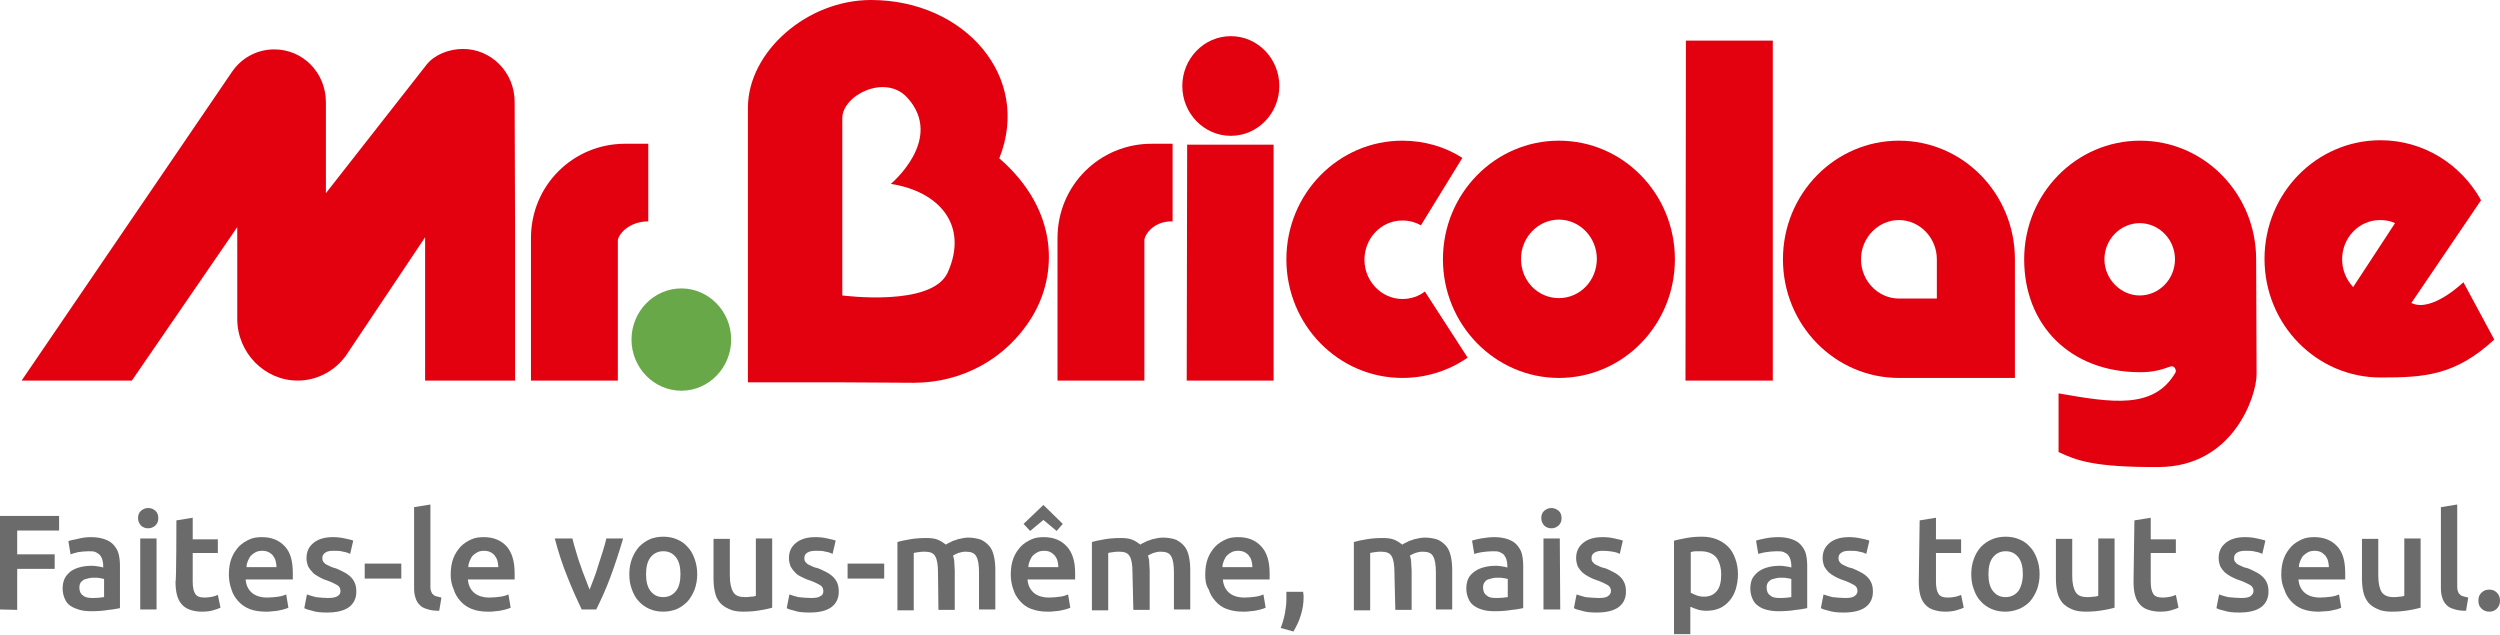 <?xml version="1.0" encoding="utf-8"?>
<!-- Generator: Adobe Illustrator 26.0.1, SVG Export Plug-In . SVG Version: 6.00 Build 0)  -->
<svg version="1.1" id="Calque_1" xmlns="http://www.w3.org/2000/svg" xmlns:xlink="http://www.w3.org/1999/xlink" x="0px" y="0px"
	 viewBox="0 0 566.9 143.9" style="enable-background:new 0 0 566.9 143.9;" xml:space="preserve">
<style type="text/css">
	.st0{fill:#6B6B6B;}
	.st1{fill:#E3000F;}
	.st2{fill:#69A849;}
</style>
<path class="st0" d="M0,138.2V117h13.4v3.3H3.9v5.4h8.5v3.3H3.9v9.3L0,138.2L0,138.2z"/>
<path class="st0" d="M20.7,121.8c1.2,0,2.3,0.2,3.1,0.5c0.8,0.3,1.5,0.7,2,1.3s0.9,1.2,1.1,2s0.3,1.7,0.3,2.6v9.7
	c-0.6,0.1-1.4,0.3-2.6,0.4c-1.1,0.2-2.5,0.3-3.9,0.3c-1,0-1.9-0.1-2.6-0.3s-1.5-0.5-2.1-0.9s-1-0.9-1.3-1.6
	c-0.3-0.7-0.5-1.4-0.5-2.4c0-0.9,0.2-1.7,0.5-2.3s0.8-1.1,1.4-1.6c0.6-0.4,1.3-0.7,2.1-0.9c0.8-0.2,1.6-0.3,2.5-0.3
	c0.4,0,0.8,0,1.3,0.1s0.9,0.1,1.4,0.3v-0.6c0-0.4-0.1-0.8-0.2-1.2c-0.1-0.4-0.3-0.7-0.5-1c-0.3-0.3-0.6-0.5-1-0.7s-1-0.2-1.6-0.2
	c-0.9,0-1.6,0.1-2.4,0.2c-0.7,0.2-1.2,0.3-1.7,0.5l-0.5-3c0.5-0.2,1.2-0.3,2.1-0.5C18.7,121.9,19.7,121.8,20.7,121.8z M21,135.6
	c1.1,0,2-0.1,2.6-0.2v-4.1c-0.2-0.1-0.5-0.1-0.9-0.2s-0.8-0.1-1.3-0.1c-0.4,0-0.8,0-1.2,0.1c-0.4,0.1-0.8,0.2-1.1,0.3
	c-0.3,0.2-0.6,0.4-0.8,0.7s-0.3,0.7-0.3,1.1c0,0.9,0.3,1.5,0.8,1.8C19.3,135.5,20.1,135.6,21,135.6z"/>
<path class="st0" d="M35.9,117.5c0,0.7-0.2,1.2-0.7,1.7c-0.5,0.4-1,0.6-1.6,0.6s-1.2-0.2-1.6-0.6s-0.7-1-0.7-1.7s0.2-1.3,0.7-1.7
	c0.5-0.4,1-0.6,1.6-0.6s1.2,0.2,1.6,0.6C35.7,116.2,35.9,116.8,35.9,117.5z M35.5,138.2h-3.7v-16.1h3.7V138.2z"/>
<path class="st0" d="M40,118l3.7-0.6v4.9h5.7v3.1h-5.7v6.5c0,1.3,0.2,2.2,0.6,2.8s1.1,0.8,2.1,0.8c0.7,0,1.3-0.1,1.8-0.2
	s0.9-0.3,1.2-0.4l0.6,2.9c-0.4,0.2-1,0.4-1.7,0.6c-0.7,0.2-1.5,0.3-2.5,0.3c-1.2,0-2.1-0.2-2.9-0.5s-1.4-0.8-1.8-1.3
	c-0.5-0.6-0.8-1.3-1-2.1s-0.3-1.8-0.3-2.9C40,131.9,40,118,40,118z"/>
<path class="st0" d="M51.9,130.3c0-1.4,0.2-2.7,0.6-3.7c0.4-1.1,1-1.9,1.7-2.7c0.7-0.7,1.5-1.2,2.4-1.6s1.8-0.5,2.8-0.5
	c2.2,0,3.9,0.7,5.2,2.1s1.8,3.4,1.8,6.1c0,0.2,0,0.4,0,0.7s0,0.5,0,0.7H55.7c0.1,1.3,0.6,2.3,1.4,3c0.8,0.7,2,1.1,3.5,1.1
	c0.9,0,1.7-0.1,2.5-0.2s1.3-0.3,1.8-0.5l0.5,3c-0.2,0.1-0.5,0.2-0.8,0.3c-0.4,0.1-0.8,0.2-1.2,0.3c-0.5,0.1-1,0.2-1.5,0.2
	c-0.5,0.1-1.1,0.1-1.6,0.1c-1.4,0-2.7-0.2-3.7-0.6s-1.9-1-2.6-1.8c-0.7-0.8-1.2-1.6-1.5-2.6C52.1,132.6,51.9,131.5,51.9,130.3z
	 M62.7,128.6c0-0.5-0.1-1-0.2-1.4c-0.1-0.5-0.4-0.9-0.6-1.2s-0.6-0.6-1-0.8s-0.9-0.3-1.4-0.3c-0.6,0-1.1,0.1-1.5,0.3
	s-0.8,0.5-1.1,0.8s-0.5,0.8-0.7,1.2c-0.2,0.5-0.3,0.9-0.3,1.4H62.7L62.7,128.6L62.7,128.6z"/>
<path class="st0" d="M74.3,135.6c1,0,1.7-0.1,2.2-0.4s0.7-0.6,0.7-1.2c0-0.5-0.2-1-0.7-1.3s-1.3-0.7-2.4-1.1
	c-0.7-0.2-1.3-0.5-1.8-0.8s-1.1-0.6-1.4-1c-0.4-0.4-0.7-0.8-1-1.3c-0.2-0.5-0.4-1.2-0.4-1.9c0-1.5,0.5-2.6,1.6-3.5s2.6-1.3,4.4-1.3
	c0.9,0,1.8,0.1,2.7,0.3s1.5,0.3,1.9,0.5l-0.7,3c-0.4-0.2-0.9-0.4-1.6-0.5c-0.6-0.2-1.4-0.2-2.2-0.2c-0.8,0-1.4,0.1-1.8,0.4
	c-0.5,0.3-0.7,0.7-0.7,1.2c0,0.3,0,0.5,0.1,0.7s0.3,0.4,0.5,0.6s0.5,0.3,0.9,0.5s0.8,0.4,1.3,0.5c0.9,0.3,1.6,0.7,2.2,1
	s1.1,0.7,1.5,1.1c0.4,0.4,0.7,0.9,0.9,1.4s0.3,1.1,0.3,1.9c0,1.5-0.6,2.7-1.7,3.5s-2.8,1.2-4.9,1.2c-1.4,0-2.6-0.1-3.4-0.4
	c-0.9-0.2-1.5-0.4-1.8-0.6l0.6-3.1c0.6,0.2,1.2,0.4,2,0.6C72.5,135.5,73.4,135.6,74.3,135.6z"/>
<path class="st0" d="M82.7,127.8H91v3.4h-8.3V127.8z"/>
<path class="st0" d="M99.6,138.5c-1.1,0-2-0.1-2.8-0.4c-0.7-0.2-1.3-0.5-1.7-1c-0.4-0.4-0.7-0.9-0.9-1.6c-0.2-0.6-0.3-1.3-0.3-2.1
	V115l3.7-0.6v18.4c0,0.5,0,0.8,0.1,1.1s0.2,0.6,0.4,0.8c0.2,0.2,0.4,0.4,0.8,0.5s0.7,0.2,1.2,0.3L99.6,138.5z"/>
<path class="st0" d="M102.2,130.3c0-1.4,0.2-2.7,0.6-3.7c0.4-1.1,1-1.9,1.7-2.7c0.7-0.7,1.5-1.2,2.4-1.6s1.8-0.5,2.8-0.5
	c2.2,0,3.9,0.7,5.2,2.1c1.2,1.4,1.8,3.4,1.8,6.1c0,0.2,0,0.4,0,0.7s0,0.5,0,0.7h-10.6c0.1,1.3,0.6,2.3,1.4,3s2,1.1,3.5,1.1
	c0.9,0,1.7-0.1,2.5-0.2s1.3-0.3,1.8-0.5l0.5,3c-0.2,0.1-0.5,0.2-0.8,0.3c-0.4,0.1-0.8,0.2-1.2,0.3c-0.5,0.1-1,0.2-1.5,0.2
	c-0.5,0.1-1.1,0.1-1.6,0.1c-1.4,0-2.7-0.2-3.7-0.6s-1.9-1-2.6-1.8s-1.2-1.6-1.5-2.6C102.4,132.6,102.2,131.5,102.2,130.3z
	 M113,128.6c0-0.5-0.1-1-0.2-1.4c-0.1-0.5-0.4-0.9-0.6-1.2s-0.6-0.6-1-0.8c-0.4-0.2-0.9-0.3-1.4-0.3c-0.6,0-1.1,0.1-1.5,0.3
	s-0.8,0.5-1.1,0.8c-0.3,0.3-0.5,0.8-0.7,1.2c-0.2,0.5-0.3,0.9-0.3,1.4H113L113,128.6z"/>
<path class="st0" d="M131.9,138.2c-1-2.1-2.1-4.5-3.2-7.3c-1.1-2.7-2.1-5.7-2.9-8.8h4c0.2,0.9,0.5,1.9,0.8,2.9s0.6,2.1,1,3.1
	c0.3,1,0.7,2,1.1,3c0.4,1,0.7,1.9,1,2.6c0.3-0.8,0.6-1.6,1-2.6s0.7-2,1-3s0.7-2.1,1-3.1s0.6-2,0.8-2.9h3.8c-0.9,3.1-1.9,6.1-2.9,8.8
	s-2.1,5.1-3.2,7.3H131.9z"/>
<path class="st0" d="M158.1,130.2c0,1.3-0.2,2.4-0.6,3.5c-0.4,1-0.9,1.9-1.6,2.7c-0.7,0.7-1.5,1.3-2.4,1.7c-1,0.4-2,0.6-3.1,0.6
	s-2.2-0.2-3.1-0.6c-0.9-0.4-1.8-1-2.4-1.7c-0.7-0.7-1.2-1.6-1.6-2.7c-0.4-1-0.6-2.2-0.6-3.5s0.2-2.4,0.6-3.5c0.4-1,0.9-1.9,1.6-2.7
	c0.7-0.7,1.5-1.3,2.4-1.7c0.9-0.4,2-0.6,3.1-0.6s2.2,0.2,3.1,0.6c1,0.4,1.8,1,2.4,1.7c0.7,0.7,1.2,1.6,1.6,2.7
	C157.9,127.8,158.1,128.9,158.1,130.2z M154.3,130.2c0-1.6-0.3-2.9-1-3.8s-1.6-1.4-2.9-1.4c-1.2,0-2.2,0.5-2.9,1.4s-1,2.2-1,3.8
	s0.3,2.9,1,3.8c0.7,0.9,1.6,1.4,2.9,1.4c1.2,0,2.2-0.5,2.9-1.4S154.3,131.8,154.3,130.2z"/>
<path class="st0" d="M175.1,137.8c-0.7,0.2-1.6,0.4-2.8,0.6c-1.1,0.2-2.4,0.3-3.8,0.3c-1.3,0-2.4-0.2-3.2-0.6
	c-0.9-0.4-1.6-0.9-2.1-1.5s-0.9-1.4-1.1-2.4c-0.2-0.9-0.3-1.9-0.3-3v-9h3.7v8.4c0,1.7,0.3,2.9,0.8,3.7s1.4,1.1,2.6,1.1
	c0.5,0,0.9,0,1.4-0.1c0.5,0,0.9-0.1,1.1-0.2v-13h3.7L175.1,137.8L175.1,137.8L175.1,137.8z"/>
<path class="st0" d="M183.9,135.6c1,0,1.7-0.1,2.1-0.4c0.5-0.2,0.7-0.6,0.7-1.2c0-0.5-0.2-1-0.7-1.3s-1.3-0.7-2.4-1.1
	c-0.7-0.2-1.3-0.5-1.9-0.8c-0.6-0.3-1.1-0.6-1.4-1c-0.4-0.4-0.7-0.8-1-1.3c-0.2-0.5-0.4-1.2-0.4-1.9c0-1.5,0.5-2.6,1.6-3.5
	s2.6-1.3,4.4-1.3c0.9,0,1.9,0.1,2.7,0.3s1.5,0.3,1.9,0.5l-0.7,3c-0.4-0.2-0.9-0.4-1.6-0.5c-0.6-0.2-1.4-0.2-2.2-0.2
	s-1.4,0.1-1.9,0.4s-0.7,0.7-0.7,1.2c0,0.3,0,0.5,0.1,0.7s0.3,0.4,0.5,0.6s0.5,0.3,0.9,0.5s0.8,0.4,1.4,0.5c0.9,0.3,1.6,0.7,2.2,1
	c0.6,0.3,1.1,0.7,1.5,1.1c0.4,0.4,0.7,0.9,0.9,1.4s0.3,1.1,0.3,1.9c0,1.5-0.6,2.7-1.7,3.5c-1.1,0.8-2.8,1.2-4.9,1.2
	c-1.4,0-2.6-0.1-3.4-0.4c-0.9-0.2-1.5-0.4-1.8-0.6l0.6-3.1c0.6,0.2,1.2,0.4,2,0.6C182,135.5,182.9,135.6,183.9,135.6z"/>
<path class="st0" d="M192.2,127.8h8.3v3.4h-8.3V127.8z"/>
<path class="st0" d="M212.7,129.8c0-1.7-0.2-2.9-0.6-3.6c-0.4-0.8-1.2-1.1-2.4-1.1c-0.4,0-0.9,0-1.4,0.1s-0.9,0.1-1.1,0.2v13h-3.7
	v-15.5c0.7-0.2,1.6-0.4,2.8-0.6c1.1-0.2,2.4-0.3,3.7-0.3c1.1,0,2,0.1,2.7,0.4s1.3,0.7,1.8,1.1c0.2-0.2,0.5-0.3,0.9-0.5
	s0.7-0.4,1.2-0.5c0.4-0.2,0.9-0.3,1.4-0.4s1-0.2,1.4-0.2c1.2,0,2.3,0.2,3.1,0.5c0.8,0.4,1.4,0.9,1.9,1.5s0.8,1.4,1,2.3
	s0.3,1.9,0.3,3v9H222v-8.4c0-1.7-0.2-2.9-0.6-3.6c-0.4-0.8-1.2-1.1-2.4-1.1c-0.6,0-1.1,0.1-1.7,0.3c-0.5,0.2-0.9,0.4-1.2,0.6
	c0.2,0.5,0.3,1.1,0.3,1.6s0.1,1.2,0.1,1.8v8.9h-3.7L212.7,129.8L212.7,129.8L212.7,129.8z"/>
<path class="st0" d="M229.2,130.3c0-1.4,0.2-2.7,0.6-3.7c0.4-1.1,1-1.9,1.7-2.7c0.7-0.7,1.5-1.2,2.4-1.6s1.8-0.5,2.8-0.5
	c2.2,0,3.9,0.7,5.2,2.1s1.9,3.4,1.9,6.1c0,0.2,0,0.4,0,0.7s0,0.5,0,0.7H233c0.1,1.3,0.6,2.3,1.4,3c0.8,0.7,2,1.1,3.5,1.1
	c0.9,0,1.7-0.1,2.5-0.2s1.3-0.3,1.8-0.5l0.5,3c-0.2,0.1-0.5,0.2-0.8,0.3c-0.4,0.1-0.8,0.2-1.2,0.3c-0.5,0.1-1,0.2-1.5,0.2
	c-0.5,0.1-1.1,0.1-1.6,0.1c-1.4,0-2.6-0.2-3.7-0.6s-1.9-1-2.6-1.8c-0.7-0.8-1.2-1.6-1.5-2.6C229.4,132.6,229.2,131.5,229.2,130.3z
	 M241,118.8l-1.4,1.6l-3-2.5l-3,2.5l-1.5-1.6l4.5-4.3L241,118.8z M240,128.6c0-0.5-0.1-1-0.2-1.4c-0.1-0.5-0.4-0.9-0.6-1.2
	c-0.3-0.3-0.6-0.6-1-0.8c-0.4-0.2-0.9-0.3-1.4-0.3c-0.6,0-1.1,0.1-1.5,0.3c-0.4,0.2-0.8,0.5-1.1,0.8s-0.5,0.8-0.7,1.2
	c-0.2,0.5-0.3,0.9-0.3,1.4H240L240,128.6L240,128.6z"/>
<path class="st0" d="M256.8,129.8c0-1.7-0.2-2.9-0.6-3.6c-0.4-0.8-1.2-1.1-2.4-1.1c-0.4,0-0.9,0-1.4,0.1s-0.9,0.1-1.1,0.2v13h-3.7
	v-15.5c0.7-0.2,1.6-0.4,2.8-0.6c1.1-0.2,2.4-0.3,3.7-0.3c1.1,0,2,0.1,2.7,0.4s1.3,0.7,1.8,1.1c0.2-0.2,0.5-0.3,0.9-0.5
	s0.7-0.4,1.2-0.5c0.4-0.2,0.9-0.3,1.4-0.4s1-0.2,1.5-0.2c1.2,0,2.3,0.2,3.1,0.5c0.8,0.4,1.4,0.9,1.9,1.5s0.8,1.4,1,2.3
	s0.3,1.9,0.3,3v9h-3.7v-8.4c0-1.7-0.2-2.9-0.6-3.6c-0.4-0.8-1.2-1.1-2.4-1.1c-0.6,0-1.1,0.1-1.7,0.3c-0.5,0.2-0.9,0.4-1.2,0.6
	c0.2,0.5,0.3,1.1,0.3,1.6s0.1,1.2,0.1,1.8v8.9H257L256.8,129.8L256.8,129.8L256.8,129.8z"/>
<path class="st0" d="M273.3,130.3c0-1.4,0.2-2.7,0.6-3.7c0.4-1.1,1-1.9,1.7-2.7c0.7-0.7,1.5-1.2,2.4-1.6s1.8-0.5,2.8-0.5
	c2.2,0,3.9,0.7,5.2,2.1s1.9,3.4,1.9,6.1c0,0.2,0,0.4,0,0.7s0,0.5,0,0.7h-10.6c0.1,1.3,0.6,2.3,1.4,3s2,1.1,3.5,1.1
	c0.9,0,1.7-0.1,2.5-0.2s1.3-0.3,1.8-0.5l0.5,3c-0.2,0.1-0.5,0.2-0.8,0.3c-0.4,0.1-0.8,0.2-1.2,0.3c-0.5,0.1-1,0.2-1.5,0.2
	c-0.5,0.1-1.1,0.1-1.6,0.1c-1.4,0-2.6-0.2-3.7-0.6s-1.9-1-2.6-1.8s-1.2-1.6-1.5-2.6C273.4,132.6,273.3,131.5,273.3,130.3z
	 M284,128.6c0-0.5-0.1-1-0.2-1.4c-0.1-0.5-0.4-0.9-0.6-1.2s-0.6-0.6-1-0.8c-0.4-0.2-0.9-0.3-1.4-0.3c-0.6,0-1.1,0.1-1.5,0.3
	s-0.8,0.5-1.1,0.8s-0.5,0.8-0.7,1.2c-0.2,0.5-0.3,0.9-0.3,1.4H284L284,128.6L284,128.6z"/>
<path class="st0" d="M295.5,134.2c0,0.3,0.1,0.6,0.1,0.8s0,0.3,0,0.5c0,1.3-0.2,2.6-0.6,3.9c-0.4,1.4-1,2.6-1.7,3.8l-2.9-0.8
	c0.5-1.2,0.8-2.4,1-3.5s0.3-2.1,0.3-3c0-0.2,0-0.6,0-0.9s0-0.6,0-0.8H295.5L295.5,134.2z"/>
<path class="st0" d="M316.2,129.8c0-1.7-0.2-2.9-0.6-3.6c-0.4-0.8-1.2-1.1-2.4-1.1c-0.4,0-0.9,0-1.4,0.1s-0.9,0.1-1.1,0.2v13H307
	v-15.5c0.7-0.2,1.6-0.4,2.8-0.6c1.1-0.2,2.4-0.3,3.7-0.3c1.1,0,2,0.1,2.7,0.4s1.3,0.7,1.8,1.1c0.2-0.2,0.5-0.3,0.9-0.5
	s0.7-0.4,1.2-0.5c0.4-0.2,0.9-0.3,1.4-0.4s1-0.2,1.5-0.2c1.2,0,2.3,0.2,3.1,0.5c0.8,0.4,1.4,0.9,1.9,1.5s0.8,1.4,1,2.3
	s0.3,1.9,0.3,3v9h-3.7v-8.4c0-1.7-0.2-2.9-0.6-3.6c-0.4-0.8-1.2-1.1-2.4-1.1c-0.6,0-1.1,0.1-1.7,0.3c-0.5,0.2-0.9,0.4-1.2,0.6
	c0.2,0.5,0.3,1.1,0.3,1.6s0.1,1.2,0.1,1.8v8.9h-3.7L316.2,129.8L316.2,129.8L316.2,129.8z"/>
<path class="st0" d="M338.9,121.8c1.2,0,2.3,0.2,3.1,0.5c0.8,0.3,1.5,0.7,2,1.3s0.9,1.2,1.1,2s0.3,1.7,0.3,2.6v9.7
	c-0.6,0.1-1.4,0.3-2.6,0.4c-1.1,0.2-2.5,0.3-3.9,0.3c-1,0-1.9-0.1-2.6-0.3s-1.5-0.5-2-0.9c-0.6-0.4-1-0.9-1.3-1.6
	c-0.3-0.7-0.5-1.4-0.5-2.4c0-0.9,0.2-1.7,0.5-2.3s0.8-1.1,1.5-1.6c0.6-0.4,1.3-0.7,2.1-0.9c0.8-0.2,1.6-0.3,2.5-0.3
	c0.4,0,0.8,0,1.3,0.1s0.9,0.1,1.4,0.3v-0.6c0-0.4-0.1-0.8-0.2-1.2c-0.1-0.4-0.3-0.7-0.5-1s-0.6-0.5-1-0.7s-1-0.2-1.6-0.2
	c-0.9,0-1.6,0.1-2.4,0.2s-1.3,0.3-1.8,0.4l-0.5-3c0.5-0.2,1.1-0.3,2-0.5C337,121.9,337.9,121.8,338.9,121.8z M339.3,135.6
	c1.1,0,2-0.1,2.6-0.2v-4.1c-0.2-0.1-0.5-0.1-0.9-0.2s-0.8-0.1-1.3-0.1c-0.4,0-0.8,0-1.2,0.1c-0.4,0.1-0.8,0.2-1.1,0.3
	s-0.6,0.4-0.8,0.7s-0.3,0.7-0.3,1.1c0,0.9,0.3,1.5,0.8,1.8C337.6,135.5,338.3,135.6,339.3,135.6z"/>
<path class="st0" d="M354.1,117.5c0,0.7-0.2,1.2-0.7,1.7c-0.5,0.4-1,0.6-1.6,0.6s-1.2-0.2-1.6-0.6s-0.7-1-0.7-1.7s0.2-1.3,0.7-1.7
	c0.5-0.4,1-0.6,1.6-0.6s1.1,0.2,1.6,0.6C353.9,116.2,354.1,116.8,354.1,117.5z M353.8,138.2H350v-16.1h3.7L353.8,138.2L353.8,138.2z
	"/>
<path class="st0" d="M362.5,135.6c1,0,1.7-0.1,2.1-0.4s0.7-0.6,0.7-1.2c0-0.5-0.2-1-0.7-1.3s-1.3-0.7-2.4-1.1
	c-0.7-0.2-1.3-0.5-1.9-0.8s-1-0.6-1.5-1c-0.4-0.4-0.7-0.8-1-1.3c-0.2-0.5-0.4-1.2-0.4-1.9c0-1.5,0.5-2.6,1.6-3.5s2.6-1.3,4.4-1.3
	c0.9,0,1.9,0.1,2.7,0.3s1.5,0.3,1.9,0.5l-0.7,3c-0.4-0.2-0.9-0.4-1.6-0.5c-0.6-0.1-1.4-0.2-2.2-0.2c-0.8,0-1.4,0.1-1.9,0.4
	s-0.7,0.7-0.7,1.2c0,0.3,0,0.5,0.1,0.7s0.3,0.4,0.5,0.6s0.5,0.3,0.9,0.5s0.8,0.4,1.4,0.5c0.9,0.3,1.6,0.7,2.2,1s1.1,0.7,1.5,1.1
	c0.4,0.4,0.7,0.9,0.9,1.4s0.3,1.1,0.3,1.9c0,1.5-0.6,2.7-1.7,3.5s-2.8,1.2-4.9,1.2c-1.4,0-2.5-0.1-3.4-0.4c-0.9-0.2-1.5-0.4-1.8-0.6
	l0.6-3.1c0.6,0.2,1.2,0.4,2,0.6C360.6,135.5,361.5,135.6,362.5,135.6z"/>
<path class="st0" d="M394.1,130.2c0,1.2-0.2,2.4-0.5,3.4s-0.8,1.9-1.4,2.6c-0.6,0.7-1.3,1.3-2.2,1.7c-0.9,0.4-1.9,0.6-3,0.6
	c-0.8,0-1.5-0.1-2.1-0.3s-1.1-0.4-1.6-0.6v6.2h-3.7v-21.2c0.8-0.2,1.7-0.4,2.8-0.6c1.1-0.2,2.3-0.3,3.5-0.3c1.3,0,2.4,0.2,3.4,0.6
	s1.9,1,2.6,1.7s1.2,1.6,1.6,2.7C393.9,127.8,394.1,129,394.1,130.2z M390.3,130.3c0-1.6-0.4-2.9-1.1-3.9c-0.8-0.9-2-1.4-3.6-1.4
	c-0.3,0-0.7,0-1.1,0s-0.8,0.1-1.1,0.2v9.2c0.3,0.2,0.8,0.4,1.3,0.6c0.5,0.2,1.1,0.3,1.7,0.3c1.4,0,2.3-0.5,3-1.4
	C390,133.1,390.3,131.9,390.3,130.3z"/>
<path class="st0" d="M403.3,121.8c1.2,0,2.3,0.2,3.1,0.5c0.8,0.3,1.5,0.7,2,1.3s0.9,1.2,1.1,2s0.3,1.7,0.3,2.6v9.7
	c-0.6,0.1-1.4,0.3-2.6,0.4c-1.1,0.2-2.5,0.3-3.9,0.3c-1,0-1.8-0.1-2.6-0.3c-0.8-0.2-1.5-0.5-2-0.9c-0.6-0.4-1-0.9-1.3-1.6
	c-0.3-0.7-0.5-1.4-0.5-2.4c0-0.9,0.2-1.7,0.5-2.3c0.4-0.6,0.8-1.1,1.5-1.6c0.6-0.4,1.3-0.7,2.1-0.9c0.8-0.2,1.6-0.3,2.5-0.3
	c0.4,0,0.8,0,1.3,0.1s0.9,0.1,1.4,0.3v-0.6c0-0.4-0.1-0.8-0.2-1.2c-0.1-0.4-0.3-0.7-0.5-1s-0.6-0.5-1-0.7s-1-0.2-1.6-0.2
	c-0.9,0-1.6,0.1-2.4,0.2s-1.3,0.3-1.8,0.4l-0.5-3c0.5-0.2,1.1-0.3,2-0.5C401.2,121.9,402.2,121.8,403.3,121.8z M403.6,135.6
	c1.1,0,2-0.1,2.6-0.2v-4.1c-0.2-0.1-0.5-0.1-0.9-0.2s-0.8-0.1-1.3-0.1c-0.4,0-0.8,0-1.2,0.1c-0.4,0.1-0.8,0.2-1.1,0.3
	c-0.3,0.2-0.6,0.4-0.8,0.7s-0.3,0.7-0.3,1.1c0,0.9,0.3,1.5,0.8,1.8C401.9,135.5,402.6,135.6,403.6,135.6z"/>
<path class="st0" d="M418.4,135.6c1,0,1.7-0.1,2.1-0.4s0.7-0.6,0.7-1.2c0-0.5-0.2-1-0.7-1.3s-1.3-0.7-2.4-1.1
	c-0.7-0.2-1.3-0.5-1.9-0.8s-1-0.6-1.5-1c-0.4-0.4-0.7-0.8-1-1.3c-0.2-0.5-0.4-1.2-0.4-1.9c0-1.5,0.5-2.6,1.6-3.5s2.6-1.3,4.4-1.3
	c0.9,0,1.8,0.1,2.7,0.3c0.9,0.2,1.5,0.3,1.9,0.5l-0.7,3c-0.4-0.2-0.9-0.4-1.6-0.5c-0.6-0.2-1.4-0.2-2.2-0.2c-0.8,0-1.4,0.1-1.8,0.4
	c-0.5,0.3-0.7,0.7-0.7,1.2c0,0.3,0,0.5,0.1,0.7s0.3,0.4,0.5,0.6s0.5,0.3,0.9,0.5s0.8,0.4,1.4,0.5c0.9,0.3,1.6,0.7,2.2,1
	s1.1,0.7,1.5,1.1c0.4,0.4,0.7,0.9,0.9,1.4s0.3,1.1,0.3,1.9c0,1.5-0.6,2.7-1.7,3.5s-2.8,1.2-4.9,1.2c-1.4,0-2.5-0.1-3.4-0.4
	c-0.9-0.2-1.5-0.4-1.8-0.6l0.6-3.1c0.6,0.2,1.2,0.4,2,0.6C416.5,135.5,417.4,135.6,418.4,135.6z"/>
<path class="st0" d="M435.3,118l3.7-0.6v4.9h5.7v3.1H439v6.5c0,1.3,0.2,2.2,0.6,2.8s1.1,0.8,2.1,0.8c0.7,0,1.3-0.1,1.8-0.2
	c0.5-0.1,0.9-0.3,1.2-0.4l0.6,2.9c-0.4,0.2-1,0.4-1.7,0.6s-1.5,0.3-2.5,0.3c-1.1,0-2.1-0.2-2.9-0.5s-1.4-0.8-1.8-1.3
	c-0.5-0.6-0.8-1.3-1-2.1s-0.3-1.8-0.3-2.9L435.3,118L435.3,118z"/>
<path class="st0" d="M462.5,130.2c0,1.3-0.2,2.4-0.6,3.5c-0.4,1-0.9,1.9-1.6,2.7c-0.7,0.7-1.5,1.3-2.5,1.7s-2,0.6-3.1,0.6
	s-2.2-0.2-3.1-0.6c-0.9-0.4-1.8-1-2.4-1.7c-0.7-0.7-1.2-1.6-1.6-2.7c-0.4-1-0.6-2.2-0.6-3.5s0.2-2.4,0.6-3.5s0.9-1.9,1.6-2.7
	c0.7-0.7,1.5-1.3,2.5-1.7c0.9-0.4,2-0.6,3.1-0.6s2.2,0.2,3.1,0.6c1,0.4,1.8,1,2.4,1.7c0.7,0.7,1.2,1.6,1.6,2.7
	C462.3,127.8,462.5,128.9,462.5,130.2z M458.7,130.2c0-1.6-0.3-2.9-1-3.8s-1.6-1.4-2.9-1.4c-1.2,0-2.2,0.5-2.9,1.4s-1,2.2-1,3.8
	s0.3,2.9,1,3.8c0.7,0.9,1.6,1.4,2.9,1.4c1.2,0,2.2-0.5,2.9-1.4C458.3,133.1,458.7,131.8,458.7,130.2z"/>
<path class="st0" d="M479.5,137.8c-0.7,0.2-1.6,0.4-2.8,0.6c-1.1,0.2-2.4,0.3-3.8,0.3c-1.3,0-2.4-0.2-3.2-0.6
	c-0.9-0.4-1.6-0.9-2.1-1.5c-0.5-0.7-0.9-1.4-1.1-2.4c-0.2-0.9-0.3-1.9-0.3-3v-9h3.7v8.4c0,1.7,0.3,2.9,0.8,3.7s1.4,1.1,2.6,1.1
	c0.5,0,0.9,0,1.4-0.1c0.5,0,0.9-0.1,1.1-0.2v-13h3.7L479.5,137.8L479.5,137.8L479.5,137.8z"/>
<path class="st0" d="M484,118l3.7-0.6v4.9h5.7v3.1h-5.7v6.5c0,1.3,0.2,2.2,0.6,2.8s1.1,0.8,2.1,0.8c0.7,0,1.3-0.1,1.8-0.2
	c0.5-0.1,0.9-0.3,1.2-0.4l0.6,2.9c-0.4,0.2-1,0.4-1.7,0.6c-0.7,0.2-1.5,0.3-2.5,0.3c-1.1,0-2.1-0.2-2.9-0.5s-1.4-0.8-1.8-1.3
	c-0.5-0.6-0.8-1.3-1-2.1s-0.3-1.8-0.3-2.9L484,118L484,118z"/>
<path class="st0" d="M508.2,135.6c1,0,1.7-0.1,2.1-0.4s0.7-0.6,0.7-1.2c0-0.5-0.2-1-0.7-1.3s-1.3-0.7-2.4-1.1
	c-0.7-0.2-1.3-0.5-1.9-0.8s-1-0.6-1.5-1c-0.4-0.4-0.7-0.8-1-1.3c-0.2-0.5-0.4-1.2-0.4-1.9c0-1.5,0.5-2.6,1.6-3.5s2.6-1.3,4.4-1.3
	c0.9,0,1.9,0.1,2.7,0.3c0.8,0.2,1.5,0.3,1.9,0.5l-0.7,3c-0.4-0.2-0.9-0.4-1.6-0.5c-0.6-0.2-1.4-0.2-2.2-0.2c-0.8,0-1.4,0.1-1.9,0.4
	s-0.7,0.7-0.7,1.2c0,0.3,0,0.5,0.1,0.7s0.3,0.4,0.5,0.6s0.5,0.3,0.9,0.5s0.8,0.4,1.4,0.5c0.9,0.3,1.6,0.7,2.2,1s1.1,0.7,1.5,1.1
	c0.4,0.4,0.7,0.9,0.9,1.4s0.3,1.1,0.3,1.9c0,1.5-0.6,2.7-1.7,3.5c-1.1,0.8-2.8,1.2-4.9,1.2c-1.4,0-2.5-0.1-3.4-0.4
	c-0.9-0.2-1.5-0.4-1.8-0.6l0.6-3.1c0.6,0.2,1.2,0.4,2,0.6C506.4,135.5,507.2,135.6,508.2,135.6z"/>
<path class="st0" d="M517.3,130.3c0-1.4,0.2-2.7,0.6-3.7c0.4-1.1,1-1.9,1.7-2.7c0.7-0.7,1.5-1.2,2.4-1.6s1.8-0.5,2.8-0.5
	c2.2,0,3.9,0.7,5.2,2.1s1.8,3.4,1.8,6.1c0,0.2,0,0.4,0,0.7s0,0.5,0,0.7h-10.6c0.1,1.3,0.6,2.3,1.4,3c0.8,0.7,2,1.1,3.5,1.1
	c0.9,0,1.7-0.1,2.5-0.2s1.3-0.3,1.8-0.5l0.5,3c-0.2,0.1-0.5,0.2-0.8,0.3c-0.4,0.1-0.8,0.2-1.2,0.3c-0.5,0.1-1,0.2-1.5,0.2
	s-1.1,0.1-1.6,0.1c-1.4,0-2.7-0.2-3.7-0.6c-1-0.4-1.9-1-2.6-1.8c-0.7-0.8-1.2-1.6-1.5-2.6C517.5,132.6,517.3,131.5,517.3,130.3z
	 M528.1,128.6c0-0.5-0.1-1-0.2-1.4c-0.1-0.5-0.4-0.9-0.6-1.2c-0.3-0.3-0.6-0.6-1-0.8c-0.4-0.2-0.9-0.3-1.4-0.3
	c-0.6,0-1.1,0.1-1.5,0.3s-0.8,0.5-1.1,0.8s-0.5,0.8-0.7,1.2c-0.2,0.5-0.3,0.9-0.3,1.4H528.1L528.1,128.6L528.1,128.6z"/>
<path class="st0" d="M548.9,137.8c-0.7,0.2-1.7,0.4-2.8,0.6c-1.2,0.2-2.4,0.3-3.8,0.3c-1.3,0-2.4-0.2-3.2-0.6
	c-0.9-0.4-1.6-0.9-2.1-1.5c-0.5-0.7-0.9-1.4-1.1-2.4c-0.2-0.9-0.3-1.9-0.3-3v-9h3.7v8.4c0,1.7,0.3,2.9,0.8,3.7
	c0.5,0.7,1.4,1.1,2.6,1.1c0.5,0,0.9,0,1.4-0.1c0.5,0,0.9-0.1,1.1-0.2v-13h3.7L548.9,137.8L548.9,137.8L548.9,137.8z"/>
<path class="st0" d="M559.2,138.5c-1.1,0-2-0.1-2.8-0.4c-0.7-0.2-1.3-0.5-1.7-1c-0.4-0.4-0.7-0.9-0.9-1.6c-0.2-0.6-0.3-1.3-0.3-2.1
	V115l3.7-0.6v18.4c0,0.5,0,0.8,0.1,1.1s0.2,0.6,0.4,0.8s0.4,0.4,0.8,0.5s0.7,0.2,1.2,0.3L559.2,138.5z"/>
<path class="st0" d="M566.9,136.2c0,0.7-0.2,1.3-0.7,1.8s-1,0.7-1.7,0.7s-1.3-0.2-1.8-0.7s-0.7-1-0.7-1.8s0.2-1.3,0.7-1.8
	s1-0.7,1.8-0.7c0.7,0,1.2,0.2,1.7,0.7S566.9,135.5,566.9,136.2z"/>
<g>
	<path class="st1" d="M96.7,14.7c1.8-2.3,5.1-3.6,8.3-3.6c6.4,0,11.7,5.3,11.7,12l0.1,30.4v32.8H96.4V53.8L79,79.8
		c-2.4,3.9-6.7,6.5-11.5,6.5c-7.5,0-13.7-6.3-13.7-14V51.5L29.9,86.3h-25l47.7-70c2.1-3.1,5.6-5.1,9.6-5.1c6.5,0,11.7,5.3,11.7,12
		v20.6L96.7,14.7z"/>
	<path class="st1" d="M140.1,54.6v31.7h-19.7V54c0-12,9.6-21.4,21.3-21.4h5.3v17.6C142.5,50.2,140.1,53.3,140.1,54.6"/>
	<path class="st2" d="M154.5,88.6c6.2,0,11.3-5.2,11.3-11.6s-5.1-11.6-11.3-11.6s-11.3,5.2-11.3,11.6S148.3,88.6,154.5,88.6"/>
	<path class="st1" d="M259.5,54.5v31.8h-19.7V54c0-12,9.6-21.4,21.3-21.4h4.8v17.6C261.5,50.1,259.5,53.3,259.5,54.5"/>
	<path class="st1" d="M279.1,30.8c6.1,0,11-5.1,11-11.3s-4.9-11.3-11-11.3s-11,5.1-11,11.3S273,30.8,279.1,30.8"/>
</g>
<polygon class="st1" points="288.8,32.8 288.8,86.3 269.1,86.3 269.2,32.8 "/>
<g>
	<path class="st1" d="M332.8,81.1c-4.2,2.9-9.3,4.6-14.8,4.6c-14.5,0-26.3-12-26.3-26.9s11.8-26.9,26.3-26.9c5,0,9.7,1.4,13.6,3.9
		l-9.4,15.3c-1.2-0.7-2.7-1.1-4.2-1.1c-4.8,0-8.6,4-8.6,8.9s3.9,8.9,8.6,8.9c1.9,0,3.7-0.6,5.1-1.7L332.8,81.1z"/>
</g>
<polygon class="st1" points="402,9.2 402,86.3 382.2,86.3 382.3,9.2 "/>
<g>
	<path class="st1" d="M353.5,67.6c4.8,0,8.6-4,8.6-8.9s-3.9-8.9-8.6-8.9s-8.6,4-8.6,8.9C344.9,63.7,348.7,67.6,353.5,67.6
		 M327.2,58.8c0-14.9,11.8-26.9,26.3-26.9s26.3,12,26.3,26.9S368,85.7,353.5,85.7S327.2,73.6,327.2,58.8"/>
	<path class="st1" d="M439.2,67.7v-8.9c0-4.9-3.9-8.9-8.6-8.9s-8.6,4-8.6,8.9s3.9,8.9,8.6,8.9H439.2z M430.6,85.7
		c-14.5,0-26.3-12-26.3-26.9s11.8-26.9,26.3-26.9s26.3,12,26.3,26.9v26.9H430.6z"/>
	<path class="st1" d="M543.1,50.6c-1-0.5-2.2-0.7-3.4-0.7c-4.8,0-8.6,4-8.6,8.9c0,2.5,1,4.7,2.5,6.3L543.1,50.6z M546.8,68.7
		c4.6,2.3,11.8-4.7,11.8-4.7l7,13c-8.9,8.2-15.9,8.6-25.8,8.6c-14.5,0-26.3-12-26.3-26.9s11.8-26.9,26.3-26.9
		c9.8,0,18.3,5.5,22.8,13.6L546.8,68.7z"/>
	<path class="st1" d="M214.9,61.8c4.8-10.7-1.9-18.4-12.9-20.1c0,0,12.3-10.2,3.7-19.6c-5-5.4-14.7-0.5-14.7,4.7V67
		C191.2,67,211.3,69.7,214.9,61.8 M190.8,86.7h-21.2V24.3C169.7,11.7,183,0,197.5,0c21.2,0,36.5,17.4,29.1,35.9
		c13.7,11.9,13.2,26.5,7.4,36s-15.9,14.9-26.8,14.9L190.8,86.7L190.8,86.7L190.8,86.7z"/>
	<path class="st1" d="M511.6,58.8c0-14.9-11.8-26.9-26.3-26.9S459,43.9,459,58.8s10.4,25.6,26.3,25.6c2.7,0,4.4-0.4,6.9-1.3
		c0.9-0.3,1.4,0.9,1.1,1.4c-4.9,8.4-14.5,6.8-26.5,4.7v13.3c4,1.9,8.1,3.5,22.8,3.4c16.9-0.1,22.1-16.2,22.1-21L511.6,58.8
		L511.6,58.8z M477.2,58.8c0-4.5,3.6-8.2,8-8.2s8,3.7,8,8.2s-3.6,8.2-8,8.2C480.9,67,477.2,63.3,477.2,58.8"/>
</g>
</svg>
